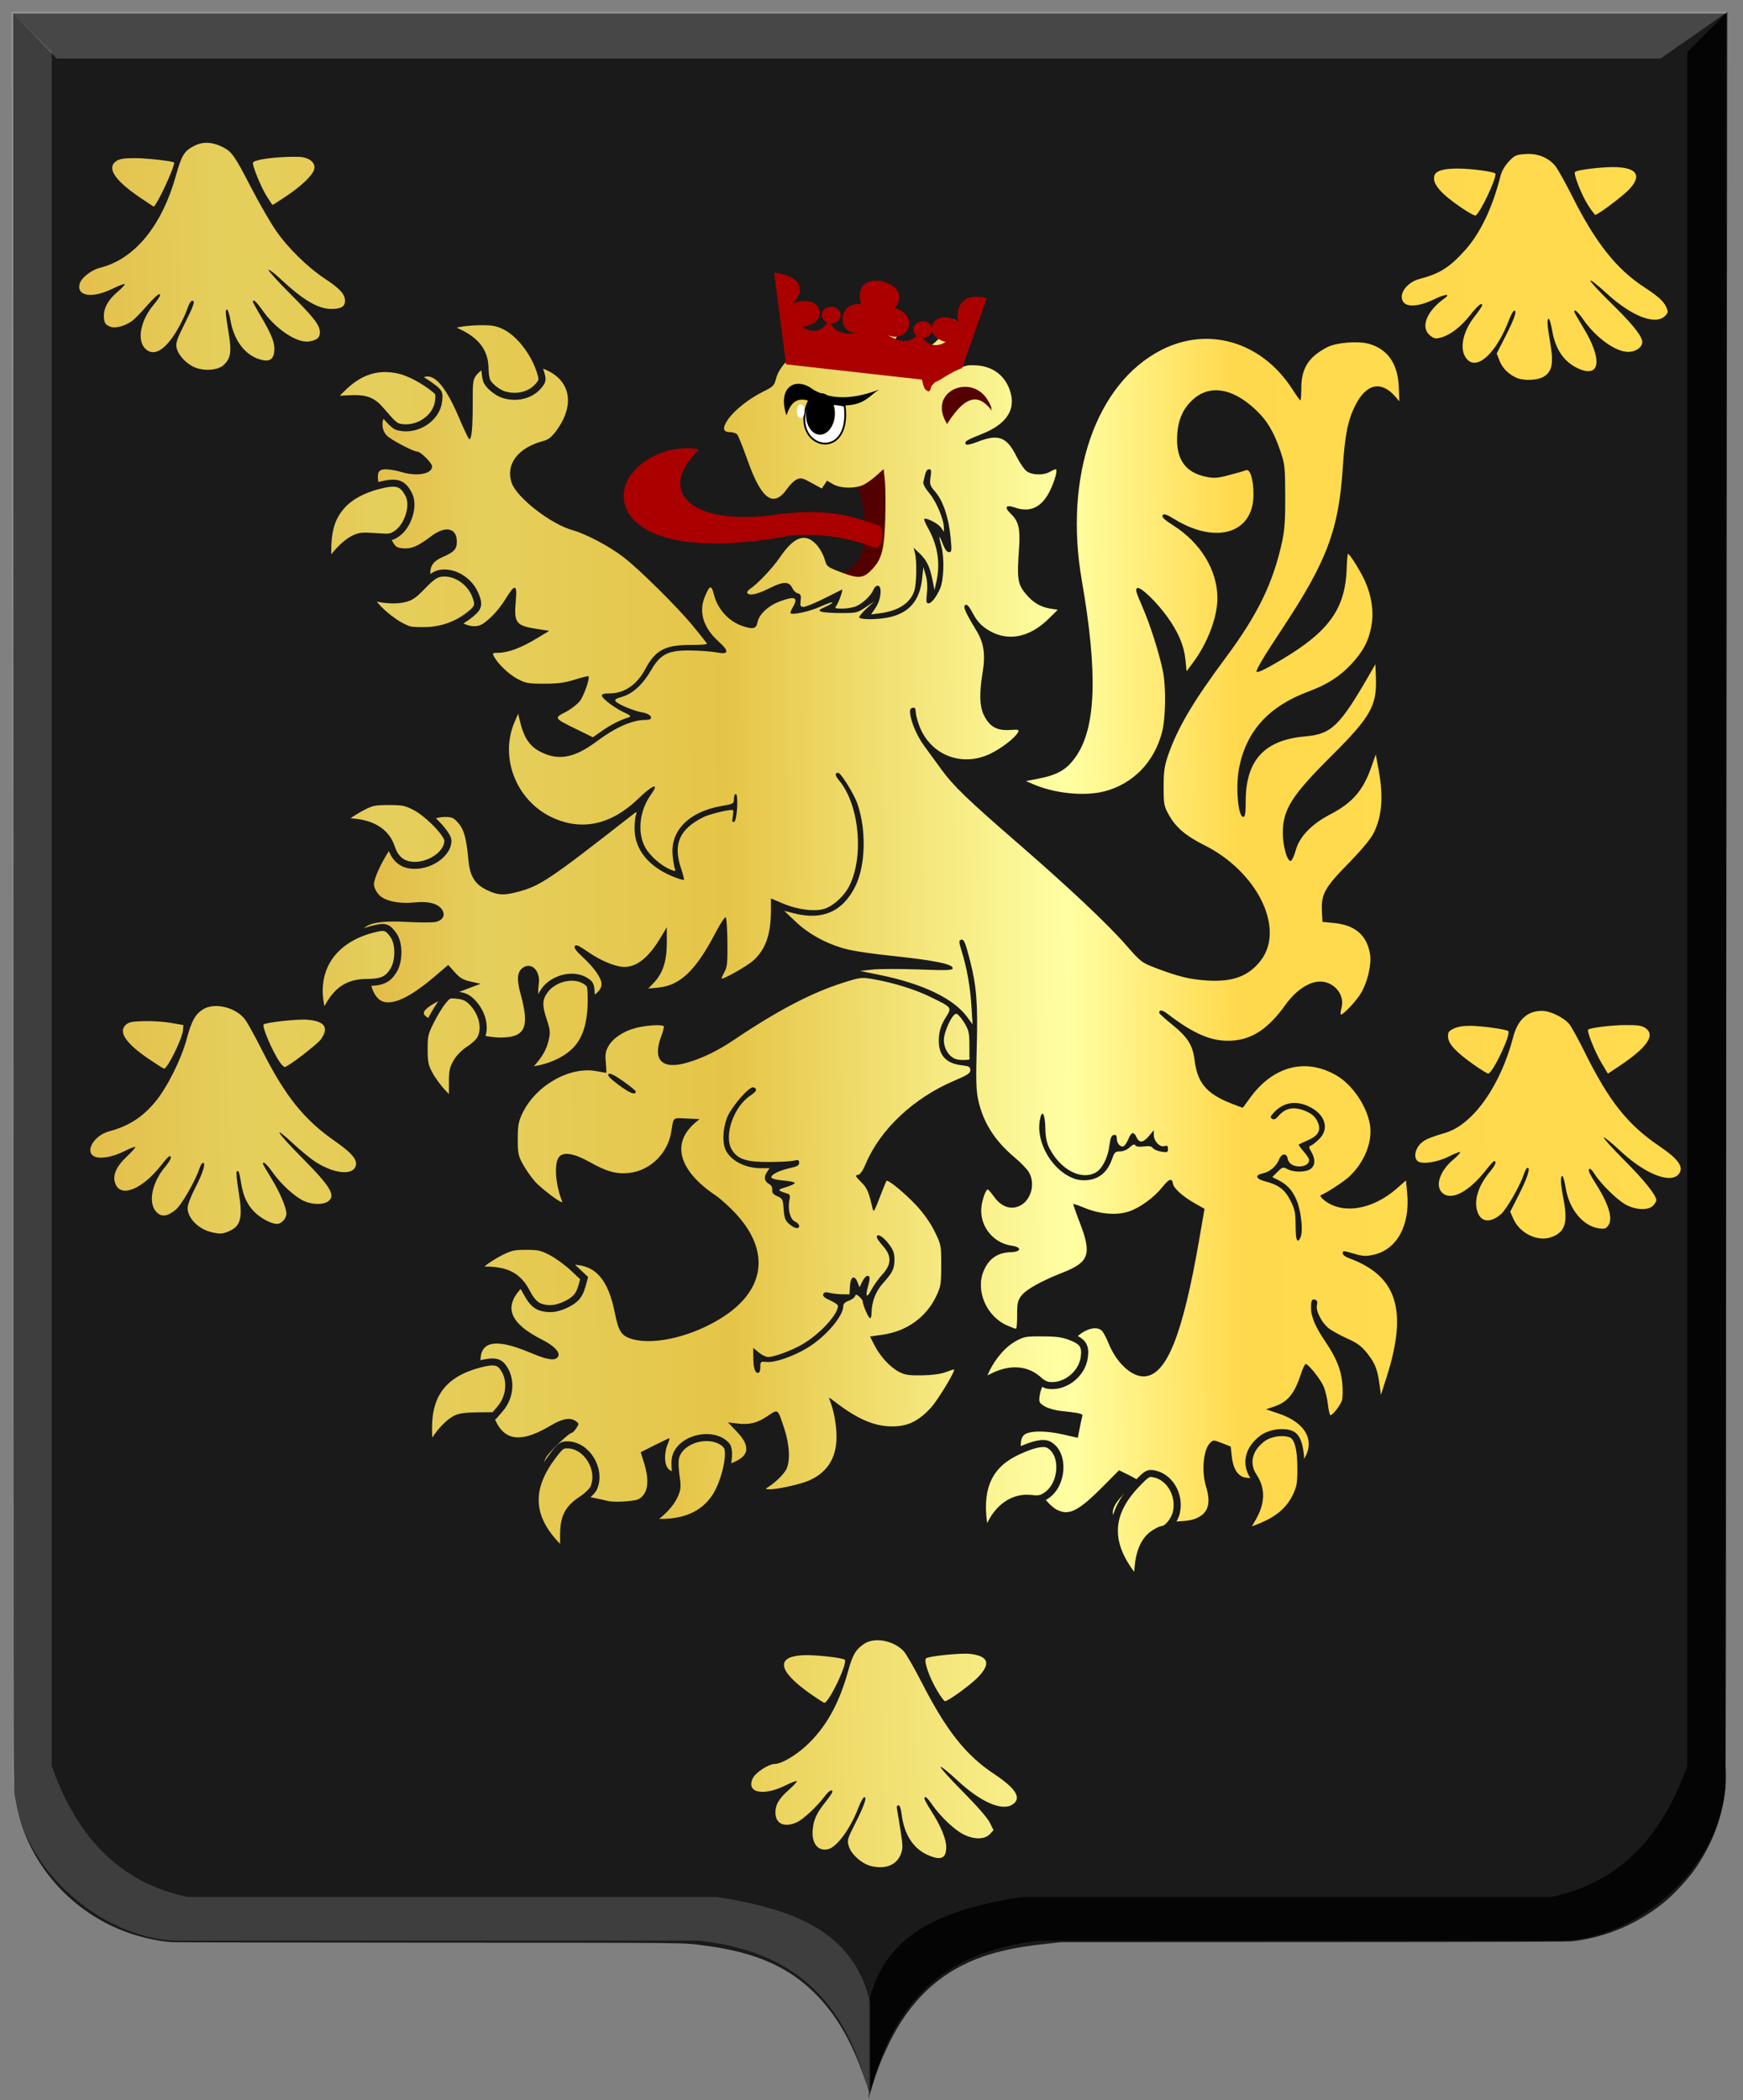 <?xml version="1.0" encoding="UTF-8" standalone="no"?>
<!-- Created with Inkscape (http://www.inkscape.org/) -->

<svg
   xmlns:dc="http://purl.org/dc/elements/1.1/"
   xmlns:cc="http://creativecommons.org/ns#"
   xmlns:rdf="http://www.w3.org/1999/02/22-rdf-syntax-ns#"
   xmlns:svg="http://www.w3.org/2000/svg"
   xmlns="http://www.w3.org/2000/svg"
   xmlns:xlink="http://www.w3.org/1999/xlink"
   xmlns:sodipodi="http://sodipodi.sourceforge.net/DTD/sodipodi-0.dtd"
   xmlns:inkscape="http://www.inkscape.org/namespaces/inkscape"
   width="543.875"
   height="655.281"
   id="svg11752"
   version="1.1"
   inkscape:version="0.48.4 r9939"
   sodipodi:docname="Grâce-Hollogne wapen.svg">
  <rect width="100%" height="100%" fill="#808080" stroke="none"/>
  <defs
     id="defs11754">
    <linearGradient
       gradientTransform="translate(53.538,-39.878)"
       gradientUnits="userSpaceOnUse"
       y2="-32.554"
       x2="88.641"
       y1="-32.554"
       x1="73.236"
       id="linearGradient6983"
       xlink:href="#linearGradient21651"
       inkscape:collect="always" />
    <linearGradient
       gradientTransform="translate(53.538,-39.878)"
       gradientUnits="userSpaceOnUse"
       y2="-32.302"
       x2="70.206"
       y1="-32.302"
       x1="53.538"
       id="linearGradient6973"
       xlink:href="#linearGradient3984"
       inkscape:collect="always" />
    <linearGradient
       id="linearGradient3984">
      <stop
         id="stop3986"
         offset="0"
         style="stop-color:#a3a3a3;stop-opacity:1;" />
      <stop
         id="stop3988"
         offset="0.143"
         style="stop-color:#b0b0b0;stop-opacity:1;" />
      <stop
         style="stop-color:#d1d1d1;stop-opacity:1;"
         offset="0.321"
         id="stop3990" />
      <stop
         id="stop3992"
         offset="0.5"
         style="stop-color:#bdbdbd;stop-opacity:1;" />
      <stop
         style="stop-color:#e5e5e5;stop-opacity:1;"
         offset="0.75"
         id="stop3994" />
      <stop
         id="stop3996"
         offset="0.875"
         style="stop-color:#cccccc;stop-opacity:1;" />
      <stop
         style="stop-color:#cccccc;stop-opacity:1;"
         offset="1"
         id="stop3998" />
    </linearGradient>
    <linearGradient
       gradientUnits="userSpaceOnUse"
       y2="447.256"
       x2="438.368"
       y1="449.399"
       x1="249.661"
       id="linearGradient5869"
       xlink:href="#linearGradient4070-8-2-8-8-7-0-6-5"
       inkscape:collect="always"
       gradientTransform="translate(40,54.281)" />
    <linearGradient
       id="linearGradient21651">
      <stop
         style="stop-color:#cc992d;stop-opacity:1;"
         offset="0"
         id="stop21653" />
      <stop
         style="stop-color:#e1a832;stop-opacity:1;"
         offset="0.143"
         id="stop21655" />
      <stop
         id="stop21657"
         offset="0.321"
         style="stop-color:#e5cf5c;stop-opacity:1;" />
      <stop
         style="stop-color:#e5c547;stop-opacity:1;"
         offset="0.5"
         id="stop21659" />
      <stop
         id="stop21661"
         offset="0.75"
         style="stop-color:#ffffa3;stop-opacity:1;" />
      <stop
         style="stop-color:#ffd94d;stop-opacity:1;"
         offset="0.875"
         id="stop21663" />
      <stop
         id="stop21665"
         offset="1"
         style="stop-color:#ffdb4e;stop-opacity:1;" />
    </linearGradient>
    <linearGradient
       gradientUnits="userSpaceOnUse"
       y2="365.43"
       x2="440.023"
       y1="370.43"
       x1="178.618"
       id="linearGradient3953"
       xlink:href="#linearGradient21651"
       inkscape:collect="always"
       gradientTransform="translate(40,54.281)" />
    <linearGradient
       id="linearGradient4070-8-2-8-8-7-0-6-5">
      <stop
         id="stop4072-1-2-6-4-1-4-7-9"
         offset="0"
         style="stop-color:#a3a3a3;stop-opacity:1;" />
      <stop
         id="stop4074-8-0-7-0-4-8-7-1"
         offset="0.143"
         style="stop-color:#b0b0b0;stop-opacity:1;" />
      <stop
         style="stop-color:#d1d1d1;stop-opacity:1;"
         offset="0.321"
         id="stop4076-6-1-0-3-7-5-9-8" />
      <stop
         id="stop4078-0-2-8-7-6-7-6-1"
         offset="0.5"
         style="stop-color:#bdbdbd;stop-opacity:1;" />
      <stop
         style="stop-color:#e5e5e5;stop-opacity:1;"
         offset="0.75"
         id="stop4080-2-7-1-8-8-3-4-7" />
      <stop
         id="stop4082-4-7-8-3-2-3-1-8"
         offset="0.875"
         style="stop-color:#cccccc;stop-opacity:1;" />
      <stop
         style="stop-color:#cccccc;stop-opacity:1;"
         offset="1"
         id="stop4084-9-0-3-1-3-0-9-6" />
    </linearGradient>
    <linearGradient
       gradientUnits="userSpaceOnUse"
       y2="365.301"
       x2="308.787"
       y1="363.158"
       x1="127.12"
       id="linearGradient5861"
       xlink:href="#linearGradient4070-8-2-8-8-7-0-6-5"
       inkscape:collect="always"
       gradientTransform="translate(40,54.281)" />
    <linearGradient
       inkscape:collect="always"
       xlink:href="#linearGradient21651"
       id="linearGradient12393"
       x1="530.583"
       y1="665.071"
       x2="676.826"
       y2="662.242"
       gradientUnits="userSpaceOnUse"
       gradientTransform="translate(2.9839303e-6,2.7852434e-6)" />
    <linearGradient
       inkscape:collect="always"
       xlink:href="#linearGradient21651"
       id="linearGradient12524"
       x1="546.104"
       y1="655.146"
       x2="673.519"
       y2="654.276"
       gradientUnits="userSpaceOnUse" />
    <linearGradient
       inkscape:collect="always"
       xlink:href="#linearGradient21651"
       id="linearGradient12532"
       x1="-70.867"
       y1="492.344"
       x2="590.284"
       y2="476.63"
       gradientUnits="userSpaceOnUse" />
  </defs>
  <sodipodi:namedview
     id="base"
     pagecolor="#ffffff"
     bordercolor="#666666"
     borderopacity="1.0"
     inkscape:pageopacity="0.0"
     inkscape:pageshadow="2"
     inkscape:zoom="0.35"
     inkscape:cx="497.49966"
     inkscape:cy="173.33107"
     inkscape:document-units="px"
     inkscape:current-layer="layer1-5-6"
     showgrid="false"
     fit-margin-top="0"
     fit-margin-left="0"
     fit-margin-right="0"
     fit-margin-bottom="0"
     inkscape:window-width="1600"
     inkscape:window-height="837"
     inkscape:window-x="-8"
     inkscape:window-y="-8"
     inkscape:window-maximized="1" />
  <g
     inkscape:label="Laag 1"
     inkscape:groupmode="layer"
     id="layer1"
     transform="translate(-65.844,-163.031)">
    <path
       style="fill:#1a1a1a;fill-opacity:1"
       d="m 336.787,815.234 c -0.162,-0.625 -0.726,-2.377 -1.252,-3.891 -3.746,-10.797 -8.265,-18.786 -14.194,-25.094 -8.618,-9.169 -19.253,-14.014 -35.34,-16.103 -7.595,-0.986 -0.986,-0.913 -86.016,-0.949 -43.064,-0.018 -79.185,-0.084 -80.27,-0.145 -5.147,-0.293 -11.62,-1.879 -16.966,-4.159 -14.624,-6.234 -25.772,-18.448 -30.433,-33.341 -0.794,-2.538 -1.422,-5.304 -1.945,-8.567 -0.295,-1.843 -0.31,-13.406 -0.353,-278.833 l -0.045,-276.91 267.224,0 267.224,0 0,275.72 c 0,239.297 -0.034,276.046 -0.25,278.192 -0.942,9.381 -4.293,18.007 -10.101,26.001 -1.75,2.409 -5.804,6.769 -8.171,8.788 -8.257,7.043 -18.684,11.597 -29.36,12.823 -1.347,0.155 -22.698,0.22 -80.699,0.245 l -78.867,0.035 -3.688,0.394 c -6.628,0.709 -10.669,1.365 -15.123,2.457 -16.579,4.063 -27.884,13.631 -35.566,30.101 -1.924,4.125 -3.169,7.346 -4.405,11.392 -0.498,1.633 -0.952,2.972 -1.007,2.976 -0.056,0.01 -0.234,-0.505 -0.397,-1.131 z"
       id="path11451"
       inkscape:connector-curvature="0" />
    <path
       sodipodi:nodetypes="ccccccccccc"
       id="path4051-6-0-1-1"
       d="m 604.807,166.771 -12.497,12.49 0,534.798 c -7.511,21.23 -20.404,36.274 -42.382,40.876 l -165.181,0 c -22.448,3.607 -42.536,9.887 -47.816,32.928 l 0,30.089 c 8.38,-36.044 29.047,-46.413 53.249,-49.392 l 161.378,0 c 24.849,0.66 54.946,-24.552 52.706,-54.502 l 0.543,-547.288 z"
       style="fill:#000000;fill-opacity:0.835;stroke:#000000;stroke-width:3.084px;stroke-linecap:butt;stroke-linejoin:miter;stroke-opacity:0"
       inkscape:connector-curvature="0" />
    <path
       sodipodi:nodetypes="ccccccccccc"
       id="path4051-4-4-3"
       d="m 69.478,166.771 12.497,12.49 0,534.798 c 7.511,21.23 20.404,36.274 42.382,40.876 l 165.181,0 c 22.448,3.607 42.536,9.886 47.816,32.928 l 0,30.089 c -8.38,-36.044 -29.046,-46.413 -53.249,-49.392 l -161.378,0 c -24.849,0.66 -54.946,-24.552 -52.706,-54.502 l -0.543,-547.288 z"
       style="fill:#ffffff;fill-opacity:0.16;stroke:#000000;stroke-width:3.084px;stroke-linecap:butt;stroke-linejoin:miter;stroke-opacity:0"
       inkscape:connector-curvature="0" />
    <path
       sodipodi:nodetypes="ccccc"
       id="path25964-8-3-2"
       d="m 69.478,166.771 14.04,14.521 500.468,0 20.821,-14.521 -535.329,0 z"
       style="fill:#ffffff;fill-opacity:0.198;stroke:#000000;stroke-width:3.084px;stroke-linecap:butt;stroke-linejoin:miter;stroke-opacity:0"
       inkscape:connector-curvature="0" />
    <g
       transform="matrix(3.327,0,0,3.282,-1735.769,-1697.049)"
       id="layer1-5-6"
       inkscape:label="Laag 1"
       style="fill:#1a1a1a;fill-opacity:1">
      <path
         style="fill:#550000;stroke:none"
         d="m 621.787,612.407 c 1.838,5.376 0.608,9.066 -2.09,8.814 2.388,2.973 6.939,-0.02 5.433,-10.721 z"
         id="path8730"
         inkscape:connector-curvature="0"
         sodipodi:nodetypes="cccc" />
      <path
         style="fill:url(#linearGradient12524);fill-opacity:1;stroke:none"
         d="m 646.625,711.336 c -1.207,-0.317 -0.923,-1.497 0.702,-2.92 0.502,-0.44 0.913,-0.844 0.913,-0.9 0,-0.056 -0.399,-0.299 -0.886,-0.541 l -0.886,-0.441 -1.472,1.505 c -2.328,2.379 -3.226,2.842 -4.358,2.248 -1.344,-0.705 -3.38,-4.247 -3.395,-5.907 -0.006,-0.618 0.077,-0.968 0.277,-1.17 0.433,-0.44 1.95,-0.479 3.638,-0.093 l 1.44,0.329 0.183,-0.945 c 0.101,-0.52 0.211,-1.033 0.246,-1.142 0.064,-0.199 -0.285,-0.278 -2.079,-0.474 -0.507,-0.056 -1.167,-0.253 -1.469,-0.438 -0.507,-0.313 -0.541,-0.388 -0.458,-1.014 0.197,-1.491 2.445,-4.893 3.916,-5.927 0.75,-0.527 1.539,-0.621 1.925,-0.23 0.136,0.138 0.423,0.689 0.638,1.225 0.717,1.789 2.097,3.108 3.253,3.11 2.139,0 3.671,-3.828 5.254,-13.136 l 0.476,-2.798 -0.876,-0.501 c -1.165,-0.667 -2.025,-1.45 -2.088,-1.904 -0.078,-0.553 -0.374,-0.45 -0.993,0.344 -0.759,0.973 -2.107,1.969 -3.133,2.314 -1.137,0.383 -2.707,0.26 -4.104,-0.32 -0.584,-0.243 -1.085,-0.419 -1.112,-0.391 -0.027,0.028 0.246,0.823 0.607,1.767 1.138,2.975 0.884,3.759 -1.532,4.724 -2.09,0.835 -3.51,1.637 -3.95,2.232 -0.343,0.464 -0.397,0.719 -0.391,1.839 0.004,0.715 -0.045,1.3 -0.11,1.3 -0.065,0 -0.441,-0.143 -0.835,-0.317 -1.936,-0.857 -2.974,-3.299 -2.2,-5.177 0.485,-1.176 1.308,-1.752 2.552,-1.786 0.994,-0.027 1.06,-0.478 0.09,-0.616 -1.806,-0.257 -3.084,-1.952 -2.839,-3.765 0.1,-0.741 0.421,-1.602 0.59,-1.584 0.054,0.006 0.324,0.327 0.6,0.713 0.651,0.91 1.49,1.229 2.316,0.879 1.107,-0.469 1.581,-2.08 0.947,-3.218 -0.159,-0.286 -0.774,-0.931 -1.365,-1.434 -1.864,-1.585 -2.948,-3.329 -3.406,-5.481 -0.188,-0.883 -0.215,-1.93 -0.131,-4.977 0.113,-4.099 -0.013,-5.777 -0.612,-8.175 -0.453,-1.812 -0.599,-2.154 -0.873,-2.047 -0.196,0.076 -0.186,0.245 0.067,1.067 0.493,1.606 0.808,3.398 0.92,5.238 l 0.106,1.736 -0.518,-0.713 c -1.263,-1.736 -4.132,-3.137 -8.13,-3.969 l -1.903,-0.396 1.154,-0.127 c 0.635,-0.07 2.59,-0.074 4.344,-0.01 2.721,0.1 3.19,0.082 3.19,-0.124 0,-0.398 -1.772,-0.755 -5.958,-1.199 -1.32,-0.14 -2.958,-0.376 -3.641,-0.525 -1.885,-0.41 -3.787,-1.404 -5.096,-2.663 l -1.11,-1.068 0.905,0.237 c 2.663,0.698 4.578,-0.145 5.753,-2.532 0.976,-1.981 1.068,-5.359 0.215,-7.873 -0.311,-0.918 -1.554,-2.95 -1.804,-2.95 -0.335,0 -0.308,0.256 0.075,0.718 1.89,2.278 2.366,7.203 0.969,10.031 -0.466,0.943 -1.477,1.893 -2.312,2.172 -0.903,0.302 -2.512,0.103 -3.885,-0.482 l -1.158,-0.493 0,1.15 c 0,2.244 -0.503,3.699 -1.639,4.739 -0.619,0.567 -2.995,1.921 -2.995,1.706 0,-0.052 0.13,-0.336 0.29,-0.631 0.239,-0.443 0.285,-0.925 0.264,-2.751 -0.014,-1.217 -0.079,-2.301 -0.145,-2.409 -0.07,-0.115 -0.477,0.499 -0.995,1.501 -1.835,3.553 -3.3,4.97 -5.349,5.171 l -0.933,0.091 0.543,-0.581 c 0.826,-0.883 1.195,-2.052 1.194,-3.785 l 0,-1.466 -0.593,1.007 c -1.092,1.854 -2.208,2.769 -3.376,2.769 -0.823,0 -2.243,-0.592 -3.419,-1.426 -0.846,-0.6 -1.133,-0.728 -1.244,-0.558 -0.102,0.156 0.121,0.469 0.754,1.06 1.078,1.007 1.757,1.995 1.757,2.557 0,0.697 -0.865,1.329 -2.581,1.886 -1.735,0.564 -2.566,0.634 -2.945,0.25 -0.334,-0.339 -0.497,-1.275 -0.367,-2.103 0.196,-1.24 -0.634,-2.155 -1.457,-1.608 -0.56,0.372 -0.631,1.088 -0.248,2.492 0.879,3.221 0.449,4.161 -1.902,4.161 -1.984,0 -6.681,-1.441 -7.137,-2.189 -0.282,-0.463 1.062,-1.293 3.808,-2.35 l 1.486,-0.572 -0.907,-0.202 c -0.727,-0.162 -1.028,-0.339 -1.519,-0.896 l -0.612,-0.694 -1.288,1.115 c -2.592,2.242 -4.371,2.95 -5.268,2.095 -0.466,-0.444 -0.733,-1.178 -0.909,-2.497 -0.069,-0.517 -0.288,-1.388 -0.488,-1.937 -0.869,-2.385 0.118,-3.079 4.075,-2.864 1.198,0.065 2.409,0.067 2.691,0.005 0.688,-0.153 0.947,-0.652 0.609,-1.174 -0.364,-0.564 -1.264,-0.814 -2.473,-0.689 -1.578,0.163 -2.91,-0.121 -3.461,-0.739 -0.264,-0.297 -0.454,-0.703 -0.453,-0.969 0.002,-0.556 0.631,-1.967 1.45,-3.253 0.969,-1.521 3.657,-3.158 5.192,-3.161 0.67,-0.002 0.833,0.073 1.269,0.576 0.534,0.617 0.763,1.468 0.95,3.534 0.14,1.545 0.619,2.315 1.781,2.864 1,0.472 1.514,0.501 2.812,0.158 2.116,-0.559 2.982,-1.146 10.603,-7.189 0.63,-0.5 0.639,-0.502 0.507,-0.1 -0.074,0.225 -0.128,0.83 -0.12,1.346 0.031,1.946 1.372,3.59 3.682,4.513 0.482,0.193 0.908,0.319 0.946,0.28 0.038,-0.039 -0.083,-0.53 -0.27,-1.092 -0.765,-2.301 -0.159,-3.724 2.066,-4.856 0.552,-0.281 2.215,-0.706 2.763,-0.706 0.078,0 0.092,0.274 0.03,0.609 -0.088,0.478 -0.064,0.592 0.117,0.532 0.282,-0.095 0.43,-2.651 0.153,-2.651 -0.095,0 -0.172,0.211 -0.172,0.469 0,0.448 -0.05,0.478 -1.122,0.664 -3.075,0.535 -4.847,2.335 -4.626,4.698 0.05,0.53 0.143,1.097 0.207,1.26 0.104,0.264 0.066,0.277 -0.344,0.119 -0.886,-0.342 -1.996,-1.318 -2.442,-2.15 -0.754,-1.405 -0.529,-3.482 0.541,-4.993 0.839,-1.184 0.215,-0.986 -1.173,0.372 -2.591,2.535 -5.399,3.125 -8.216,1.727 -3.291,-1.634 -4.817,-5.719 -3.38,-9.047 l 0.326,-0.755 0.113,0.503 c 0.412,1.827 0.961,2.648 2.146,3.207 1.612,0.761 3.057,0.462 5.061,-1.047 1.858,-1.399 3.372,-2.069 4.687,-2.075 0.768,-0.004 0.509,-0.554 -0.329,-0.699 -0.808,-0.14 -2.288,-0.759 -2.535,-1.061 -0.132,-0.161 0.004,-0.261 0.567,-0.421 1.011,-0.287 1.952,-1.152 2.738,-2.517 0.914,-1.586 1.614,-1.935 3.808,-1.897 0.865,0.015 1.932,0.099 2.371,0.186 1.143,0.228 1.189,-0.111 0.142,-1.065 -1.403,-1.279 -1.858,-2.794 -1.268,-4.225 0.47,-1.141 0.612,-1.174 0.859,-0.197 0.349,1.381 1.391,2.539 2.679,2.977 0.99,0.336 1.291,0.258 1.407,-0.365 0.136,-0.735 0.996,-1.557 2.059,-1.966 1.432,-0.552 1.786,-0.41 1.268,0.509 -0.13,0.231 -0.239,0.483 -0.242,0.561 -0.011,0.273 1.743,-0.09 2.791,-0.577 0.583,-0.271 1.096,-0.455 1.142,-0.409 0.045,0.046 -0.243,0.232 -0.642,0.413 -0.63,0.286 -0.682,0.347 -0.397,0.464 0.18,0.074 1.01,0.135 1.844,0.135 1.441,0 1.556,-0.027 2.317,-0.551 l 0.8,-0.551 -0.703,0.657 c -0.387,0.362 -0.703,0.742 -0.703,0.844 0,0.241 1.694,0.247 2.789,0.008 1.899,-0.413 2.894,-1.591 3.116,-3.69 l 0.114,-1.081 0.22,0.755 c 0.141,0.485 0.182,1.101 0.113,1.72 -0.089,0.809 -0.065,0.965 0.152,0.965 0.276,0 0.741,-0.606 1.092,-1.426 0.341,-0.795 0.406,-2.884 0.124,-3.943 -0.305,-1.145 -0.247,-1.258 0.13,-0.256 0.186,0.493 0.385,0.759 0.57,0.759 0.256,0 0.271,-0.137 0.156,-1.384 -0.173,-1.864 -0.7,-3.472 -1.413,-4.318 -0.533,-0.631 -0.57,-0.746 -0.468,-1.435 0.09,-0.612 0.064,-0.749 -0.144,-0.749 -0.144,0 -0.3,0.202 -0.357,0.461 -0.056,0.254 -0.136,0.593 -0.179,0.754 -0.048,0.178 0.181,0.606 0.582,1.091 0.644,0.779 1.348,2.484 1.348,3.263 l 0,0.378 -0.27,-0.391 c -0.25,-0.361 -1.145,-0.859 -1.547,-0.859 -0.095,0 0.048,0.396 0.318,0.881 0.906,1.629 1.178,3.315 0.812,5.026 l -0.19,0.889 -0.209,-1.029 c -0.254,-1.251 -0.542,-1.835 -1.229,-2.495 l -0.524,-0.503 0.124,0.503 c 0.196,0.792 0.154,2.959 -0.069,3.622 -0.385,1.142 -1.487,1.872 -3.169,2.098 l -0.878,0.118 0.436,-0.651 c 0.508,-0.759 0.625,-2.083 0.184,-2.083 -0.139,0 -0.316,0.17 -0.394,0.378 -0.201,0.534 -0.997,1.307 -1.624,1.576 -0.293,0.126 -0.879,0.228 -1.303,0.228 -0.624,0 -0.735,-0.043 -0.587,-0.224 0.234,-0.286 0.719,-1.668 0.558,-1.587 -0.067,0.033 -0.823,0.417 -1.681,0.852 -0.858,0.435 -1.718,0.792 -1.911,0.792 -0.305,0 -0.342,-0.078 -0.282,-0.598 0.056,-0.489 0.009,-0.614 -0.261,-0.685 -0.182,-0.048 -0.411,-0.268 -0.51,-0.488 -0.3,-0.669 -0.847,-0.67 -2.152,-0.004 -1.15,0.587 -1.9,0.75 -2.083,0.451 -0.05,-0.082 0.076,-0.261 0.28,-0.398 0.686,-0.459 2.104,-1.98 2.762,-2.963 1.337,-1.996 2.38,-2.381 3.421,-1.262 0.305,0.328 0.655,0.945 0.778,1.37 0.221,0.769 0.231,0.777 1.615,1.31 1.627,0.626 2.068,0.57 2.915,-0.372 0.856,-0.953 1.075,-1.835 1.168,-4.702 0.045,-1.404 0.03,-3.049 -0.034,-3.656 l -0.117,-1.104 -0.638,0.585 c -0.351,0.322 -0.885,0.717 -1.186,0.879 -0.762,0.41 -2.211,0.396 -2.924,-0.029 l -0.556,-0.331 -0.248,0.374 -0.248,0.374 -0.955,-0.536 c -0.839,-0.471 -1.007,-0.512 -1.387,-0.336 -0.238,0.11 -0.638,0.5 -0.889,0.866 -1.282,1.871 -2.406,1.083 -3.698,-2.594 -0.445,-1.267 -0.894,-2.407 -0.997,-2.533 -0.103,-0.126 -0.404,-0.229 -0.669,-0.229 -0.687,0 -0.753,-0.398 -0.201,-1.209 0.599,-0.879 1.981,-1.986 3.303,-2.646 0.931,-0.465 1.038,-0.574 1.201,-1.222 0.221,-0.88 0.986,-1.839 1.9,-2.382 1.028,-0.61 2.418,-0.92 4.911,-1.093 2.333,-0.162 3.304,-0.409 4.344,-1.105 0.341,-0.228 0.621,-0.362 0.621,-0.297 0,0.065 -0.298,0.627 -0.662,1.248 -0.364,0.621 -0.662,1.156 -0.662,1.187 0,0.133 2.938,-0.179 3.392,-0.361 0.837,-0.334 1.532,-0.977 2.1,-1.939 0.299,-0.506 0.607,-0.92 0.686,-0.92 0.079,0 0.391,0.251 0.693,0.557 0.686,0.695 0.883,1.59 0.559,2.539 -0.213,0.624 -0.364,0.749 -1.878,1.541 -1.329,0.696 -1.702,0.826 -1.937,0.678 -0.444,-0.281 -0.496,-0.079 -0.205,0.789 0.264,0.784 0.68,0.989 0.604,0.296 -0.033,-0.299 0.24,-0.5 1.645,-1.216 1.589,-0.808 1.743,-0.853 2.725,-0.79 1.649,0.106 2.845,1.144 3.21,2.785 0.355,1.594 -0.581,2.869 -2.741,3.735 -1.448,0.58 -1.661,0.718 -1.506,0.972 0.065,0.106 0.486,0.017 1.126,-0.237 1.919,-0.762 2.716,-0.463 3.608,1.357 0.297,0.605 0.726,1.248 0.954,1.43 0.493,0.393 1.58,0.432 2.19,0.079 0.228,-0.132 0.476,-0.242 0.551,-0.246 0.205,-0.008 -0.04,0.972 -0.482,1.93 -0.767,1.66 -1.865,2.224 -3.328,1.71 -0.881,-0.31 -1.051,-0.035 -0.378,0.609 0.714,0.684 0.884,1.423 0.753,3.28 -0.211,2.989 -0.137,3.432 0.747,4.453 0.635,0.734 1.323,1.127 2.221,1.269 l 0.662,0.105 -0.837,0.839 c -1.858,1.864 -3.959,2.233 -5.793,1.02 -0.589,-0.39 -0.957,-0.807 -1.318,-1.496 -0.358,-0.683 -0.563,-0.916 -0.718,-0.819 -0.242,0.152 -0.038,0.633 1.028,2.42 0.724,1.213 0.873,2.253 0.583,4.056 -0.322,1.998 -0.273,3.219 0.164,4.073 0.528,1.033 1.2,1.411 2.371,1.335 0.848,-0.055 0.925,-0.033 0.788,0.228 -0.284,0.538 -1.558,1.532 -2.616,2.042 -2.679,1.29 -5.613,0.106 -6.641,-2.681 -0.183,-0.495 -0.332,-1.092 -0.332,-1.326 0,-0.315 -0.075,-0.411 -0.29,-0.368 -0.215,0.043 -0.275,0.185 -0.231,0.555 0.1,0.853 0.653,2.144 1.303,3.044 0.343,0.475 1.056,1.466 1.585,2.203 1.17,1.632 2.417,2.854 7.225,7.082 4.79,4.212 8.402,7.661 10.162,9.704 1.354,1.571 1.447,1.643 2.78,2.157 2.114,0.815 3.221,1.085 4.856,1.184 2.372,0.143 3.862,-0.432 4.985,-1.924 2.289,-3.043 -0.357,-8.465 -5.359,-10.977 -1.677,-0.842 -2.631,-1.673 -3.274,-2.85 -0.457,-0.836 -0.491,-1.021 -0.491,-2.66 0,-1.418 0.077,-1.991 0.396,-2.936 0.885,-2.628 2.35,-5.152 5.427,-9.349 3.023,-4.123 4.46,-7.129 5.304,-11.09 0.221,-1.038 0.29,-2.094 0.28,-4.311 -0.012,-2.747 -0.042,-3.023 -0.467,-4.279 -0.629,-1.859 -1.27,-2.924 -2.389,-3.971 -2.137,-1.999 -4.237,-2.325 -5.794,-0.899 -0.948,0.869 -1.415,1.955 -1.488,3.466 -0.106,2.207 0.762,3.469 2.666,3.873 0.792,0.169 1.086,0.149 2.213,-0.15 0.714,-0.189 1.422,-0.397 1.572,-0.462 0.394,-0.171 0.713,0.88 0.709,2.338 -0.01,3.641 -3.472,4.74 -7.369,2.34 -0.805,-0.496 -1.041,-0.577 -1.153,-0.394 -0.103,0.169 0.175,0.433 1.053,1.001 2.531,1.637 4.087,4.256 4.087,6.877 0,1.798 -0.911,4.245 -2.278,6.116 l -0.613,0.839 -0.113,-1.128 c -0.131,-1.318 -0.671,-2.606 -1.699,-4.053 -1.008,-1.419 -2.487,-2.861 -2.807,-2.736 -0.212,0.083 -0.137,0.371 0.457,1.749 0.734,1.7 1.584,4.402 1.943,6.169 0.296,1.456 0.254,4.476 -0.08,5.77 -0.74,2.87 -2.72,4.935 -5.408,5.642 -1.875,0.493 -4.67,0.206 -6.696,-0.686 l -0.662,-0.292 1.076,-0.21 c 1.92,-0.375 2.762,-0.875 3.631,-2.156 1.871,-2.758 2.035,-7.932 0.529,-16.71 -1.697,-9.891 1.312,-18.721 7.466,-21.91 4.423,-2.292 9.439,-0.763 12.289,3.744 0.364,0.576 0.699,1.048 0.745,1.049 0.045,6.3e-4 0.085,-0.546 0.088,-1.215 0.008,-1.851 0.699,-2.936 2.458,-3.853 0.818,-0.426 2.837,-0.594 3.842,-0.319 1.79,0.491 2.759,1.898 2.843,4.13 l 0.051,1.342 -0.356,-0.419 c -1.338,-1.577 -2.748,-1.271 -3.782,0.819 -0.689,1.392 -0.968,2.804 -1.166,5.892 -0.382,5.954 -1.487,8.92 -5.764,15.461 -1.656,2.533 -2.429,3.856 -2.319,3.967 0.11,0.112 0.917,-0.288 2.419,-1.199 4.423,-2.683 5.916,-4.837 6.034,-8.706 0.022,-0.714 0.077,-1.299 0.122,-1.3 0.161,-0.003 1.151,1.604 1.582,2.567 0.627,1.4 0.845,2.882 0.619,4.217 -0.245,1.447 -0.772,2.475 -1.895,3.694 -1.09,1.182 -2.257,1.938 -4.03,2.608 -3.681,1.392 -5.77,3.701 -6.475,7.155 -0.366,1.792 -0.133,4.758 0.372,4.758 0.176,0 0.228,-0.336 0.228,-1.48 0,-3.889 1.751,-5.83 5.564,-6.169 2.496,-0.222 3.247,-0.961 6.124,-6.027 l 0.476,-0.839 0.049,1.319 c 0.097,2.617 -0.519,3.718 -4.099,7.327 -3.797,3.828 -4.626,5.15 -4.634,7.391 -0.004,1.195 0.399,2.673 0.729,2.673 0.113,0 0.332,-0.46 0.486,-1.023 0.355,-1.296 1.473,-2.477 3.219,-3.401 2.09,-1.105 3.081,-2.254 3.851,-4.46 l 0.436,-1.249 0.272,1.5 c 0.461,2.546 0.312,4.392 -0.486,6.003 -0.267,0.54 -1.161,1.625 -2.373,2.88 -2.213,2.292 -2.548,2.908 -2.465,4.537 l 0.051,1 1.121,0.112 c 1.968,0.197 3.084,1.2 3.348,3.011 0.138,0.949 -0.246,2.597 -0.851,3.643 -0.414,0.716 -1.633,2.043 -1.878,2.043 -0.067,0 -0.046,-0.289 0.047,-0.643 0.362,-1.376 -0.916,-2.71 -2.36,-2.462 -0.962,0.165 -2.05,0.979 -2.876,2.152 -1.601,2.274 -3.111,3.308 -5.013,3.434 -1.852,0.123 -3.534,-0.58 -6.035,-2.521 -0.535,-0.415 -0.813,-0.455 -0.813,-0.118 0,0.067 0.503,0.533 1.119,1.037 1.562,1.28 2.019,2.003 2.203,3.49 0.261,2.105 1.092,3.122 3.296,4.031 0.666,0.275 1.221,0.479 1.234,0.454 0.013,-0.025 0.333,-0.471 0.712,-0.992 2.177,-2.993 5.212,-3.762 8.094,-2.05 1.495,0.888 2.881,3.002 3.119,4.756 0.215,1.588 -0.54,3.475 -1.928,4.816 -0.495,0.478 -2.198,1.61 -2.683,1.783 -0.107,0.038 -0.01,0.22 0.226,0.422 1.698,1.457 4.572,1.017 6.895,-1.055 l 0.855,-0.762 0.113,1.219 c 0.282,3.048 -0.953,5.347 -3.139,5.843 -0.715,0.162 -1.016,0.149 -1.783,-0.077 -1.117,-0.329 -1.12,-0.329 -1.12,-0.041 0,0.127 0.242,0.32 0.538,0.429 4.559,1.676 5.587,4.939 3.571,11.337 l -0.529,1.678 -0.134,-0.999 c -0.193,-1.443 -0.413,-2.004 -1.158,-2.96 -0.505,-0.648 -0.925,-0.969 -1.765,-1.349 -0.606,-0.274 -1.379,-0.692 -1.717,-0.928 -0.721,-0.503 -1.368,-1.724 -1.224,-2.308 0.064,-0.259 0.018,-0.429 -0.132,-0.487 -0.341,-0.132 -0.429,0.034 -0.425,0.796 0.004,0.818 0.423,1.805 1.348,3.179 1.009,1.499 1.492,2.714 1.587,3.995 0.046,0.615 0.036,1.308 -0.021,1.539 -0.109,0.441 -0.869,1.453 -1.09,1.453 -0.071,0 -0.182,-0.472 -0.245,-1.049 -0.064,-0.577 -0.25,-1.351 -0.415,-1.72 -0.311,-0.698 -1.42,-2.097 -1.663,-2.097 -0.077,0 -0.267,0.396 -0.424,0.881 -0.628,1.948 -1.247,2.721 -2.525,3.161 l -0.775,0.266 1.125,0.38 c 3.301,1.114 3.831,3.541 1.239,5.674 -0.652,0.537 -0.69,0.545 -2.372,0.545 -0.94,0 -1.896,-0.072 -2.125,-0.16 -0.599,-0.231 -0.96,-0.889 -1.076,-1.963 l -0.102,-0.938 -0.814,-0.324 c -0.8,-0.318 -0.82,-0.318 -1.129,-0.007 -0.623,0.632 -0.807,2.675 -0.372,4.13 0.49,1.639 0.204,2.557 -0.947,3.04 -0.577,0.241 -1.254,0.302 -3.611,0.324 -1.596,0.015 -3.139,-0.036 -3.43,-0.113 z m 16.926,-27.155 c 0.161,-0.744 -0.066,-2.473 -0.44,-3.344 -0.396,-0.923 -0.863,-1.447 -1.661,-1.862 l -0.61,-0.317 0.488,-0.495 c 0.46,-0.466 0.514,-0.481 0.941,-0.255 0.599,0.317 1.695,0.307 2.154,-0.019 0.446,-0.317 0.475,-0.924 0.078,-1.624 -0.252,-0.444 -0.257,-0.523 -0.041,-0.598 0.137,-0.048 0.49,-0.332 0.786,-0.63 0.993,-1.003 0.533,-2.395 -1.027,-3.114 -1.226,-0.565 -2.348,-0.356 -3.23,0.6 -0.343,0.372 -0.37,0.469 -0.166,0.597 0.173,0.108 0.339,0.038 0.575,-0.245 0.695,-0.832 1.531,-0.966 2.689,-0.434 0.482,0.222 0.789,0.509 0.98,0.915 0.388,0.826 0.126,1.354 -0.897,1.807 -0.432,0.191 -0.814,0.373 -0.849,0.404 -0.035,0.031 0.17,0.326 0.455,0.655 0.285,0.329 0.518,0.694 0.518,0.811 0,0.362 -0.375,0.615 -0.912,0.615 -0.604,0 -1.023,-0.286 -1.104,-0.753 -0.091,-0.534 -0.561,-0.499 -0.788,0.058 -0.28,0.686 -0.88,1.216 -1.53,1.351 -0.783,0.162 -0.683,0.532 0.206,0.761 1.254,0.323 1.846,0.777 2.372,1.82 0.416,0.824 0.482,1.145 0.489,2.382 0.007,1.007 0.069,1.43 0.211,1.43 0.111,0 0.252,-0.231 0.313,-0.513 z m -19.128,-5.486 c 0.67,-0.346 1.103,-0.903 1.412,-1.813 0.194,-0.573 0.291,-0.661 0.723,-0.661 0.294,0 0.667,-0.16 0.908,-0.39 0.291,-0.277 0.445,-0.332 0.531,-0.191 0.078,0.128 0.364,0.167 0.794,0.108 0.479,-0.065 0.723,-0.021 0.848,0.152 0.097,0.134 0.455,0.29 0.796,0.346 0.559,0.092 0.62,0.066 0.62,-0.267 0,-0.289 -0.07,-0.346 -0.323,-0.265 -0.433,0.139 -1,-0.451 -1.006,-1.046 l -0.004,-0.461 -0.451,0.547 c -0.539,0.654 -0.91,0.693 -1.165,0.124 -0.256,-0.57 -0.478,-0.527 -0.756,0.147 -0.128,0.312 -0.319,0.62 -0.423,0.686 -0.282,0.177 -0.672,-0.228 -0.672,-0.698 0,-0.301 -0.077,-0.396 -0.289,-0.355 -0.218,0.043 -0.319,0.297 -0.409,1.03 -0.143,1.158 -0.698,2.237 -1.319,2.562 -1.371,0.719 -3.271,-0.309 -4.299,-2.328 -0.265,-0.52 -0.368,-1.04 -0.387,-1.957 -0.028,-1.353 -0.317,-1.788 -0.507,-0.763 -0.408,2.208 1.2,4.941 3.321,5.644 0.622,0.206 1.489,0.143 2.057,-0.151 z m -24.425,-70.189 c 0.515,-0.411 0.788,-1.324 0.73,-2.439 l -0.042,-0.812 0.796,-0.119 c 0.658,-0.099 1.935,-0.802 1.935,-1.066 0,-0.036 -0.339,0.086 -0.754,0.272 -0.522,0.234 -1.133,0.342 -1.984,0.351 -1.129,0.012 -1.347,-0.046 -2.651,-0.704 -1.23,-0.621 -1.476,-0.692 -1.831,-0.528 -0.474,0.219 -0.889,1.108 -0.888,1.903 l 0,0.551 0.289,-0.582 c 0.3,-0.605 0.798,-0.839 1.499,-0.706 0.272,0.052 0.352,0.151 0.278,0.345 -0.396,1.041 -0.456,1.658 -0.231,2.374 0.415,1.321 1.898,1.924 2.854,1.161 z m -1.858,-0.62 c -0.266,-0.254 -0.532,-0.688 -0.592,-0.965 l -0.109,-0.503 0.473,0.568 c 0.373,0.449 0.55,0.543 0.84,0.45 0.512,-0.165 0.916,-1.024 0.805,-1.714 -0.065,-0.408 -0.028,-0.561 0.137,-0.561 0.298,0 0.453,0.53 0.453,1.546 0,1.488 -1.042,2.101 -2.006,1.181 z m -0.184,-1.803 c -0.248,-0.303 -0.103,-0.755 0.243,-0.755 0.158,0 0.253,0.154 0.253,0.41 0,0.511 -0.23,0.671 -0.496,0.346 z m 13.454,-0.71 c 0.954,-1.021 2.007,-1.067 2.743,-0.119 0.444,0.572 0.458,0.335 0.023,-0.389 -0.409,-0.68 -1.25,-1.215 -1.904,-1.211 -0.618,0.005 -1.721,0.506 -2.125,0.967 -0.291,0.332 -0.292,0.39 -0.025,1.322 l 0.279,0.975 0.251,-0.501 c 0.138,-0.276 0.479,-0.745 0.758,-1.044 z M 598.509,709.449 c -0.091,-0.029 -0.799,-0.185 -1.572,-0.349 -1.732,-0.366 -3.62,-1.21 -4.105,-1.835 -0.42,-0.541 -0.465,-1.246 -0.124,-1.914 0.255,-0.5 2.16,-2.368 2.415,-2.368 0.084,0 0.28,-0.198 0.436,-0.44 0.271,-0.419 0.27,-0.451 -0.028,-0.671 -0.529,-0.392 -1.25,-0.264 -2.392,0.423 -3.238,1.95 -4.874,1.37 -5.632,-1.997 -0.114,-0.508 -0.39,-1.565 -0.613,-2.349 -0.999,-3.514 0.356,-4.309 4.396,-2.577 1.608,0.689 2.292,0.786 2.56,0.361 0.241,-0.383 -0.348,-1.026 -1.463,-1.597 -3.203,-1.639 -3.731,-3.241 -1.71,-5.181 1.588,-1.524 2.693,-2.004 4.535,-1.971 2.18,0.04 3.353,1.415 3.984,4.673 0.329,1.696 0.624,2.128 1.652,2.418 2.153,0.606 5.874,-0.349 8.625,-2.215 3.839,-2.603 4.232,-6.237 1.053,-9.719 -0.589,-0.644 -1.443,-1.427 -1.899,-1.738 -3.449,-2.355 -4.175,-4.934 -1.938,-6.884 l 0.427,-0.372 -1.206,-0.057 c -1.337,-0.063 -1.212,-0.174 -1.444,1.277 -0.33,2.063 -1.995,3.696 -3.979,3.904 -1.178,0.123 -2.078,-0.132 -3.67,-1.04 -1.444,-0.823 -2.455,-0.997 -2.867,-0.493 -0.493,0.603 -0.352,2.652 0.292,4.249 0.154,0.382 -1.917,-1.171 -2.58,-1.934 -0.334,-0.385 -0.829,-1.104 -1.099,-1.599 -0.442,-0.809 -0.491,-1.048 -0.491,-2.409 0,-1.277 0.066,-1.653 0.43,-2.433 1.236,-2.654 4.442,-4.506 6.961,-4.022 0.466,0.089 0.872,0.163 0.904,0.163 0.032,0 0.016,-0.434 -0.034,-0.965 -0.072,-0.756 -0.024,-1.088 0.22,-1.535 0.43,-0.787 1.43,-1.469 2.601,-1.774 0.972,-0.253 2.43,-0.345 2.608,-0.165 0.05,0.051 -0.049,0.467 -0.221,0.925 -0.875,2.334 0.066,3.268 2.528,2.51 1.459,-0.449 2.816,-1.13 4.36,-2.185 3.98,-2.722 7.23,-4.445 10.145,-5.377 1.667,-0.533 1.732,-0.541 2.896,-0.332 1.885,0.338 3.894,0.974 5.328,1.689 2.049,1.021 2.012,0.968 1.384,1.993 -0.374,0.61 -0.552,1.134 -0.605,1.781 -0.134,1.641 0.553,2.523 2.111,2.71 0.712,0.086 0.833,0.153 0.833,0.461 0,0.295 -0.27,0.477 -1.479,0.996 -3.829,1.644 -6.973,4.632 -8.339,7.926 -0.275,0.663 -0.516,1.006 -0.73,1.04 -0.277,0.043 -0.236,0.134 0.299,0.677 0.574,0.581 0.692,0.856 1.065,2.461 0.109,0.467 0.158,0.396 0.686,-1 0.313,-0.827 0.599,-1.535 0.637,-1.572 0.144,-0.146 1.775,1.221 2.813,2.358 0.683,0.748 1.32,1.669 1.704,2.466 0.599,1.243 0.613,1.317 0.613,3.202 0,1.742 -0.043,2.023 -0.444,2.889 -0.942,2.038 -2.764,3.379 -5.046,3.712 l -1.187,0.173 0.407,0.813 c 0.531,1.063 1.447,2.078 2.287,2.534 0.56,0.304 0.924,0.362 2.163,0.345 0.923,-0.013 1.765,-0.124 2.214,-0.294 0.398,-0.15 0.756,-0.273 0.794,-0.273 0.236,0 -1.465,2.873 -2.151,3.634 -1.172,1.301 -2.201,1.801 -3.671,1.788 -1.704,-0.016 -3.265,-0.712 -5.452,-2.43 -0.451,-0.354 -0.478,-0.358 -0.361,-0.051 0.383,1.003 0.622,2.324 0.625,3.454 0.006,2.031 -0.87,3.429 -2.627,4.192 -0.799,0.347 -2.95,0.828 -3.639,0.813 -0.425,-0.008 -0.436,-0.026 -0.147,-0.21 0.675,-0.428 1.451,-1.196 1.698,-1.679 0.395,-0.774 0.318,-2.347 -0.191,-3.908 -0.619,-1.899 -0.556,-1.852 -1.554,-1.171 -0.996,0.679 -1.697,0.852 -2.878,0.71 l -0.843,-0.101 0.673,0.709 c 0.782,0.824 1.043,1.285 1.043,1.843 0,1.005 -1.742,1.719 -4.916,2.015 -1.883,0.176 -2.043,0.167 -2.358,-0.122 -0.411,-0.377 -0.458,-1.491 -0.099,-2.361 0.132,-0.32 0.205,-0.582 0.162,-0.582 -0.043,0 -0.665,0.299 -1.383,0.665 l -1.305,0.665 0.315,1.028 c 0.544,1.774 0.357,2.975 -0.536,3.443 -0.4,0.21 -2.363,0.32 -2.872,0.161 z m 14.315,-12.721 c 0,-0.534 0.018,-0.548 0.621,-0.49 0.754,0.072 2.483,-0.536 3.776,-1.33 1.722,-1.056 3.382,-3.011 3.382,-3.983 0,-0.212 0.175,-0.388 0.499,-0.502 0.274,-0.097 0.541,-0.287 0.592,-0.423 0.081,-0.213 0.138,-0.208 0.412,0.029 0.175,0.152 0.318,0.351 0.318,0.443 0,0.329 0.544,1.604 0.684,1.604 0.079,0 0.143,-0.185 0.143,-0.411 0,-1.102 0.371,-2.115 1.063,-2.899 0.929,-1.053 1.088,-1.387 1.088,-2.287 0,-0.593 -0.116,-0.907 -0.546,-1.478 -0.533,-0.708 -1.109,-1.037 -1.109,-0.634 0,0.111 0.261,0.494 0.579,0.852 0.833,0.935 0.813,1.741 -0.065,2.708 -0.354,0.39 -0.815,1.043 -1.025,1.452 -0.428,0.833 -0.594,0.697 -0.329,-0.271 0.23,-0.841 0.222,-1.059 -0.041,-1.059 -0.12,0 -0.336,0.245 -0.479,0.545 l -0.261,0.545 -0.179,-0.461 c -0.292,-0.754 -0.658,-0.583 -0.716,0.336 l -0.05,0.797 -0.662,-0.007 c -0.364,0 -0.895,-0.064 -1.179,-0.134 -0.394,-0.098 -0.54,-0.068 -0.614,0.127 -0.069,0.183 0.114,0.35 0.641,0.586 0.406,0.182 0.738,0.414 0.738,0.515 0,0.834 -1.745,2.739 -3.379,3.686 -1.012,0.587 -2.609,1.183 -3.172,1.183 -0.206,0 -0.604,-0.195 -0.884,-0.434 l -0.509,-0.434 0.002,0.812 c 0.003,1.05 0.145,1.567 0.431,1.567 0.148,0 0.229,-0.194 0.229,-0.55 z m 3.641,-13.434 c 0,-0.124 -0.179,-0.307 -0.397,-0.408 -0.452,-0.209 -0.699,-1.194 -0.514,-2.048 0.087,-0.404 0.048,-0.527 -0.193,-0.605 -0.981,-0.317 -0.989,-0.356 -0.137,-0.612 0.455,-0.137 0.827,-0.316 0.827,-0.398 0,-0.083 -0.478,-0.188 -1.063,-0.234 -0.609,-0.048 -1.091,-0.169 -1.128,-0.284 -0.085,-0.263 0.726,-0.678 1.768,-0.905 0.646,-0.141 0.836,-0.254 0.836,-0.499 0,-0.271 -0.078,-0.3 -0.538,-0.196 -0.296,0.067 -1.357,0.122 -2.358,0.122 -2.078,0 -2.877,-0.272 -3.412,-1.161 -0.793,-1.318 0.166,-4.128 1.767,-5.18 0.567,-0.372 0.65,-0.623 0.251,-0.758 -0.382,-0.129 -2.108,1.894 -2.483,2.909 -0.404,1.094 -0.444,2.415 -0.095,3.099 0.509,0.999 1.834,1.678 3.271,1.678 l 0.822,0 -0.265,0.411 c -0.299,0.463 -0.212,0.861 0.244,1.109 0.184,0.1 0.293,0.319 0.27,0.541 -0.029,0.276 0.097,0.434 0.481,0.605 0.485,0.217 0.524,0.299 0.592,1.242 0.06,0.843 0.147,1.075 0.524,1.404 0.501,0.437 0.93,0.515 0.93,0.169 z M 601.145,670.538 c 0.007,-0.08 -0.529,-0.528 -1.189,-0.997 -0.847,-0.601 -1.253,-0.8 -1.377,-0.674 -0.124,0.126 0.157,0.429 0.953,1.03 1.041,0.786 1.584,1.002 1.613,0.641 z m 29.948,-3.12 c -0.616,-0.259 -1.057,-0.999 -1.057,-1.773 0,-0.811 0.786,-2.513 1.16,-2.513 0.128,0 0.457,0.368 0.731,0.817 0.445,0.73 0.499,0.962 0.504,2.181 l 0.006,1.364 -0.496,0.035 c -0.273,0.019 -0.654,-0.031 -0.846,-0.112 z m -35.431,-31.294 c -2.221,-1.109 -2.209,-1.091 -1.114,-1.67 0.508,-0.269 1.116,-0.745 1.352,-1.058 0.387,-0.514 0.962,-2.194 0.805,-2.353 -0.035,-0.035 -0.611,0.11 -1.281,0.323 -0.933,0.297 -1.604,0.388 -2.872,0.388 -1.474,-1.2e-4 -1.747,-0.049 -2.493,-0.448 -0.814,-0.435 -1.84,-1.425 -2.216,-2.137 -0.172,-0.326 -0.142,-0.351 0.441,-0.356 0.885,-0.008 2.118,-0.476 3.529,-1.341 l 1.214,-0.743 -1.148,-0.18 c -1.988,-0.311 -2.18,-0.571 -1.99,-2.695 0.142,-1.594 -0.081,-1.624 -0.978,-0.131 -0.711,1.182 -1.883,2.357 -2.511,2.517 -1.268,0.323 -2.835,-0.922 -3.912,-3.107 -0.951,-1.929 -0.815,-2.823 0.52,-3.412 1.105,-0.487 1.351,-0.756 1.351,-1.474 0,-1.307 -1.062,-1.542 -2.386,-0.529 -1.262,0.966 -1.845,1.225 -2.628,1.167 -0.617,-0.046 -0.732,-0.125 -1.061,-0.732 -0.203,-0.374 -0.413,-1.13 -0.467,-1.678 -0.054,-0.548 -0.29,-1.724 -0.525,-2.613 -0.538,-2.039 -0.463,-2.496 0.408,-2.493 0.34,0.002 0.983,0.114 1.43,0.252 1.494,0.46 2.911,0.198 2.911,-0.537 0,-0.303 -1.082,-1.395 -1.382,-1.395 -0.394,0 -2.515,-1.139 -2.89,-1.552 -0.451,-0.496 -0.517,-1.286 -0.155,-1.846 0.528,-0.818 3.372,-3.626 3.768,-3.721 0.971,-0.233 1.999,1.051 3.251,4.057 0.432,1.038 0.836,1.888 0.897,1.888 0.216,0 0.318,-1.075 0.318,-3.364 0,-2.243 0.013,-2.331 0.426,-2.829 0.811,-0.977 3.055,-1.292 5.381,-0.756 3.193,0.736 4.06,3.338 2.043,6.124 -0.457,0.631 -0.75,0.861 -1.283,1.006 -2.331,0.636 -3.491,2.196 -2.925,3.933 0.459,1.411 3.647,3.936 5.708,4.522 1.264,0.359 3.424,1.515 4.757,2.545 1.475,1.14 5.061,4.736 6.552,6.571 0.698,0.858 1.289,1.617 1.313,1.686 0.024,0.069 -0.646,0.122 -1.489,0.117 -2.419,-0.013 -3.342,0.478 -4.291,2.281 -0.787,1.497 -1.972,2.325 -3.331,2.325 -0.923,0 -0.974,0.17 -0.239,0.796 0.385,0.328 1.068,0.77 1.519,0.983 0.666,0.315 0.759,0.407 0.496,0.493 -0.852,0.279 -1.689,0.708 -2.49,1.277 l -0.879,0.624 -1.456,-0.727 z m 27.521,-17.626 c -0.559,-0.429 -2.121,-0.788 -3.987,-0.917 -1.001,-0.069 -1.938,-0.177 -2.082,-0.24 -0.144,-0.063 -0.474,-0.032 -0.735,0.068 -0.813,0.313 -5.532,0.834 -7.578,0.836 -4.252,0.005 -7.115,-0.977 -8.17,-2.801 -1.503,-2.6 0.878,-5.482 4.72,-5.711 l 1.432,-0.086 -0.437,0.483 c -0.673,0.744 -1.135,1.815 -1.135,2.632 0,1.438 1.166,2.466 3.482,3.067 1.164,0.302 3.778,0.268 7.358,-0.096 1.324,-0.135 2.289,-0.135 3.537,-0.002 1.671,0.179 4.213,0.856 4.406,1.172 0.158,0.259 -0.11,1.846 -0.311,1.841 -0.102,-0.004 -0.328,-0.114 -0.501,-0.247 z"
         id="path8710"
         inkscape:connector-curvature="0" />
      <path
         style="fill:url(#linearGradient12393);fill-opacity:1;stroke:#1a1a1a;stroke-opacity:1;stroke-width:0.667;stroke-miterlimit:4;stroke-dasharray:none"
         d="m 647.523,716.257 c -2.172,-3.004 -1.988,-5.682 0.576,-8.389 0.947,-1 1.085,-1.088 1.578,-1.007 1.502,0.247 2.528,1.97 2.173,3.649 -0.169,0.798 -0.877,1.662 -1.362,1.662 -0.108,0 -0.467,0.186 -0.797,0.413 -0.827,0.57 -1.316,1.67 -1.442,3.246 l -0.103,1.284 -0.622,-0.86 z m -54.055,-2.853 c -2.318,-2.637 -2.353,-5.233 -0.111,-8.237 0.695,-0.932 0.846,-1.049 1.356,-1.049 1.822,0 3.234,2.324 2.488,4.095 -0.115,0.272 -0.605,0.756 -1.109,1.095 -1.351,0.908 -1.738,1.716 -1.714,3.577 0.01,0.808 -0.002,1.468 -0.028,1.468 -0.026,0 -0.423,-0.427 -0.882,-0.95 z m 40.27,-2.001 c -0.414,-3.364 0.606,-5.463 3.248,-6.684 1.522,-0.703 2.416,-0.886 2.918,-0.596 1.468,0.848 1.31,3.758 -0.263,4.817 -0.469,0.316 -0.7,0.361 -1.415,0.276 -1.581,-0.188 -3.005,0.741 -3.833,2.501 -0.161,0.343 -0.349,0.623 -0.416,0.623 -0.068,0 -0.175,-0.422 -0.238,-0.937 z m 24.585,0.892 c 0,-0.045 0.26,-0.519 0.577,-1.053 0.928,-1.563 0.986,-2.879 0.182,-4.111 -0.796,-1.219 -0.485,-2.606 0.806,-3.605 0.7,-0.542 1.968,-0.737 2.723,-0.42 0.635,0.267 0.929,1.377 0.913,3.446 -0.01,1.281 -0.08,1.654 -0.46,2.46 -0.547,1.159 -1.474,2.037 -2.817,2.667 -1.019,0.478 -1.924,0.768 -1.924,0.616 z m -55.608,-1.096 c 0.904,-0.625 1.655,-1.434 1.999,-2.156 0.307,-0.643 0.343,-0.904 0.234,-1.709 -0.217,-1.61 -0.175,-2.107 0.23,-2.683 0.986,-1.404 3.498,-1.66 4.483,-0.456 0.508,0.621 -0.159,3.579 -1.122,4.979 -1.08,1.569 -2.777,2.337 -5.127,2.318 -1.096,-0.008 -1.104,-0.012 -0.697,-0.294 z m -20.9,-7.019 c -0.064,-0.065 -0.116,-0.82 -0.116,-1.678 0,-3.26 1.48,-5.156 4.717,-6.041 1.283,-0.351 1.826,-0.299 2.222,0.211 0.873,1.126 0.775,2.856 -0.23,4.035 l -0.547,0.641 -1.55,0.013 c -1.094,0.009 -1.702,0.094 -2.069,0.288 -0.624,0.331 -1.434,1.177 -1.94,2.026 -0.203,0.342 -0.422,0.568 -0.486,0.504 z m 57.972,-5.727 c -0.228,-0.038 -0.6,-0.247 -0.827,-0.465 -1.122,-1.075 -2.675,-1.198 -4.344,-0.346 -0.614,0.314 -1.117,0.532 -1.117,0.485 0,-0.047 0.221,-0.555 0.491,-1.128 0.64,-1.36 1.66,-2.518 2.716,-3.083 0.771,-0.412 1.006,-0.453 2.586,-0.443 1.402,0.008 1.923,0.084 2.699,0.393 1.087,0.433 1.355,0.854 1.218,1.916 -0.211,1.635 -1.867,2.929 -3.421,2.671 z m -47.414,-7.379 c -0.607,-0.155 -0.989,-0.54 -1.5,-1.513 -0.775,-1.476 -1.824,-2.046 -3.796,-2.061 l -0.993,-0.008 0.657,-0.588 c 0.361,-0.323 1.142,-0.83 1.734,-1.126 0.944,-0.471 1.242,-0.537 2.405,-0.534 1.169,0.004 1.45,0.068 2.358,0.546 0.567,0.298 1.487,0.977 2.044,1.509 l 1.014,0.966 -0.178,0.669 c -0.262,0.982 -0.626,1.413 -1.574,1.86 -0.809,0.382 -1.449,0.464 -2.171,0.28 z m -9.31,-20.403 c -0.459,-0.492 -1.045,-1.304 -1.303,-1.804 -0.406,-0.788 -0.468,-1.1 -0.472,-2.343 -0.004,-1.321 0.044,-1.533 0.609,-2.685 0.337,-0.688 0.852,-1.542 1.144,-1.899 0.509,-0.62 0.566,-0.645 1.34,-0.569 0.598,0.058 0.939,0.205 1.312,0.564 1.052,1.013 1.43,2.526 0.894,3.576 -0.133,0.26 -0.602,0.708 -1.043,0.995 -0.47,0.306 -0.97,0.818 -1.207,1.239 -0.354,0.627 -0.403,0.911 -0.388,2.269 0.009,0.854 0.002,1.552 -0.017,1.552 -0.019,0 -0.41,-0.403 -0.869,-0.895 z m 8.166,-2.651 c 0.819,-0.905 1.193,-1.541 1.403,-2.386 0.172,-0.693 0.153,-0.919 -0.156,-1.846 -0.467,-1.402 -0.449,-2.047 0.08,-2.821 0.825,-1.208 2.69,-1.686 3.829,-0.982 0.488,0.302 0.541,0.414 0.569,1.216 0.083,2.366 -0.299,3.99 -1.205,5.125 -0.859,1.075 -2.445,1.882 -4.204,2.138 l -0.827,0.12 0.512,-0.565 z m -19.627,-5.604 c -0.722,-3.527 1.11,-6.314 4.8,-7.304 1.214,-0.326 1.441,-0.263 2.016,0.554 0.548,0.779 0.546,2.463 -0.004,3.36 -0.528,0.86 -1.109,1.129 -2.447,1.129 -1.813,0 -2.889,0.73 -3.825,2.596 l -0.334,0.666 -0.205,-1.001 z m 8.018,-13.506 c -0.646,-0.201 -1.138,-0.751 -1.391,-1.553 -0.454,-1.438 -1.674,-2.278 -3.555,-2.449 l -1.168,-0.106 0.579,-0.448 c 0.319,-0.247 0.989,-0.662 1.489,-0.922 0.8,-0.416 1.091,-0.474 2.4,-0.475 1.321,-5e-4 1.598,0.055 2.452,0.494 1.218,0.626 3.093,2.579 3.093,3.223 0,1.463 -2.246,2.752 -3.898,2.237 z m 0.256,-22.292 c -1.153,-0.386 -2.697,-1.6 -3.514,-2.763 l -0.341,-0.486 0.348,0.112 c 0.917,0.295 2.151,0.39 2.927,0.225 0.682,-0.145 0.984,-0.342 1.738,-1.133 1.067,-1.12 1.438,-1.348 2.184,-1.343 1.176,0.008 2.369,0.864 2.858,2.049 0.381,0.924 0.32,1.225 -0.364,1.803 -1.17,0.987 -2.587,1.548 -4.078,1.615 -0.738,0.033 -1.528,-0.003 -1.756,-0.079 z m -7.617,-6.818 c -0.083,-2.456 0.263,-3.766 1.317,-4.98 0.724,-0.833 1.949,-1.517 3.398,-1.894 1.752,-0.456 2.294,-0.294 2.882,0.865 0.527,1.038 -0.066,2.97 -1.139,3.706 -0.509,0.349 -0.674,0.372 -1.98,0.272 -1.243,-0.095 -1.51,-0.065 -2.091,0.236 -0.641,0.331 -1.492,1.168 -2.084,2.049 l -0.281,0.418 -0.023,-0.671 z m 6.682,-12.441 c -0.376,-0.083 -0.675,-0.36 -1.66,-1.537 -0.875,-1.046 -1.478,-1.258 -3.266,-1.148 l -1.475,0.091 0.979,-1.005 c 1.65,-1.693 3.335,-2.266 5.375,-1.827 0.951,0.205 2.36,0.955 3.384,1.801 0.406,0.336 0.447,0.46 0.372,1.132 -0.183,1.65 -1.999,2.871 -3.708,2.494 z m 9.835,-3.079 c -0.564,-0.172 -1.307,-0.755 -1.571,-1.232 -0.111,-0.2 -0.204,-0.767 -0.207,-1.261 -0.01,-1.595 -0.837,-2.691 -2.645,-3.509 l -0.919,-0.416 0.745,-0.252 c 0.413,-0.14 1.408,-0.261 2.234,-0.272 1.236,-0.017 1.636,0.046 2.352,0.374 1.454,0.664 2.962,2.65 3.491,4.597 0.154,0.567 0.129,0.683 -0.249,1.139 -0.725,0.874 -2.011,1.205 -3.232,0.832 z"
         id="path8870"
         inkscape:connector-curvature="0" />
      <path
         style="fill:#aa0000;fill-opacity:1;stroke:none"
         d="m 606.983,609.573 c -4.08,4.08 -0.373,7.386 7.899,6.017 4.968,-0.525 6.939,0.408 9.222,1.19 0.328,0.95 0.109,1.583 -0.34,2.082 -2.317,-0.807 -4.756,-1.49 -8.171,-1.184 -14.314,2.715 -17.076,-2.653 -14.951,-5.725 1.151,-1.664 3.667,-2.908 6.321,-2.515 z"
         id="path8872"
         inkscape:connector-curvature="0"
         sodipodi:nodetypes="cccccscc" />
      <path
         style="fill:#ffffff;stroke:#000000;stroke-width:0.167px;stroke-linecap:butt;stroke-linejoin:miter;stroke-opacity:1"
         d="m 617.366,604.855 c 1.123,0.077 2.246,0.204 3.369,0.479 0.671,5.626 -5.409,4.003 -3.369,-0.479 z"
         id="path8876"
         inkscape:connector-curvature="0"
         sodipodi:nodetypes="ccc" />
      <path
         sodipodi:type="arc"
         style="fill:#000000;fill-opacity:1;fill-rule:evenodd;stroke:none"
         id="path8878"
         sodipodi:cx="3460.4465"
         sodipodi:cy="-798.84375"
         sodipodi:rx="8.2142859"
         sodipodi:ry="10.089286"
         d="m 3468.661,-798.844 a 8.214,10.089 0 1 1 -16.429,0 8.214,10.089 0 1 1 16.429,0 z"
         transform="matrix(0.164,0.017,-0.014,0.195,39.765,703.054)" />
      <path
         transform="matrix(0.165,0,0,0.168,46.321,740.664)"
         sodipodi:type="arc"
         style="fill:#ffffff;fill-opacity:1;fill-rule:evenodd;stroke:none"
         id="path8880"
         sodipodi:cx="3456.2947"
         sodipodi:cy="-802.45984"
         sodipodi:rx="2.1875"
         sodipodi:ry="3.7946429"
         d="m 3458.482,-802.46 a 2.188,3.795 0 1 1 -4.375,0 2.188,3.795 0 1 1 4.375,0 z" />
      <path
         style="fill:#000000;stroke:none"
         d="m 615.273,606.244 c -0.885,-2.699 0.861,-3.771 2.558,-2.418 1.925,1.065 3.974,0.78 6.135,-0.029 -1.321,0.782 -1.514,2.277 -6.699,1.025 -0.791,-0.213 -1.516,-0.068 -1.993,1.423 z"
         id="path8874"
         inkscape:connector-curvature="0"
         sodipodi:nodetypes="ccccc" />
      <path
         style="fill:#550000;fill-opacity:1;stroke:none"
         d="m 630.338,607.063 c -2.131,-3.456 3.275,-5.251 4.198,-1.258 -1.046,-1.402 -2.278,-1.846 -4.198,1.258 z"
         id="path12403"
         inkscape:connector-curvature="0"
         sodipodi:nodetypes="ccc" />
    </g>
    <path
       style="fill:#aa0000;fill-opacity:1;stroke:none"
       d="m 366.149,277.854 c -3.882,1.334 -6.542,3.72 -8.525,4.424 -0.592,0.642 -1.217,1.031 -1.407,2.05 -0.057,0.305 -0.488,0.481 -0.454,0.872 -1.762,-0.395 -1.815,-2.212 -2.237,-3.722 l -42.418,-4.758 -3.698,-28.567 c 2.533,0.117 12.176,2.172 5.992,9.517 9.103,-3.49 11.546,6.439 2.9,7.257 1.555,1.609 5.922,2.545 8.072,-2.008 1.814,3.99 5.218,4.871 9.616,3.807 -6.769,1.603 -7.338,-9.61 0.525,-8.807 -3.524,-12.532 17.665,-6.805 10.497,1.233 8.107,2.303 4.169,11.444 -2.599,8.285 2.987,1.458 6.7,3.923 10.526,-0.676 1.499,4.01 5.019,4.922 7.94,2.984 -8.541,-2.483 -2.957,-11.192 3.87,-6.251 -0.369,-2.608 -0.45,-9.591 9.002,-7.462 l -7.747,21.958 z"
       id="path9897"
       inkscape:connector-curvature="0"
       sodipodi:nodetypes="ccsccccccccccccccccc" />
    <path
       sodipodi:type="arc"
       style="fill:#aa0000;fill-opacity:1;fill-rule:evenodd;stroke:none"
       id="path11150"
       sodipodi:cx="1359.4128"
       sodipodi:cy="650.10071"
       sodipodi:rx="5.3033009"
       sodipodi:ry="5.0507627"
       d="m 1364.716,650.101 a 5.303,5.051 0 1 1 -10.607,0 5.303,5.051 0 1 1 10.607,0 z"
       transform="matrix(0.552,0,0,0.511,-425.182,-70.87)" />
    <path
       sodipodi:type="arc"
       style="fill:#aa0000;fill-opacity:1;fill-rule:evenodd;stroke:none"
       id="path11150-8"
       sodipodi:cx="1359.4128"
       sodipodi:cy="650.10071"
       sodipodi:rx="5.3033009"
       sodipodi:ry="5.0507627"
       d="m 1364.716,650.101 a 5.303,5.051 0 1 1 -10.607,0 5.303,5.051 0 1 1 10.607,0 z"
       transform="matrix(0.552,0,0,0.511,-396.597,-66.33)" />
    <path
       style="fill:url(#linearGradient12532);fill-opacity:1"
       d="m 337.792,745.335 c -2.924,-0.67 -6.295,-3.608 -7.072,-6.163 -0.593,-1.952 -0.509,-2.25 2.05,-7.313 2.807,-5.553 3.749,-8.363 2.686,-8.014 -0.334,0.11 -1.139,1.594 -1.789,3.298 -2.465,6.467 -6.644,12.198 -9.389,12.877 -3.24,0.802 -5.289,-1.855 -4.827,-6.263 0.325,-3.106 1.263,-5.08 4.088,-8.605 1.116,-1.392 2.028,-2.742 2.028,-3 0,-1.014 -1.07,-0.378 -2.46,1.463 -2.404,3.182 -6.559,7.05 -8.593,8 -3.848,1.796 -6.714,0.516 -6.714,-3 0,-2.529 1.069,-4.333 4.231,-7.136 1.489,-1.32 2.581,-2.525 2.426,-2.677 -0.155,-0.152 -1.698,0.428 -3.43,1.29 -7.058,3.513 -12.471,2.348 -10.277,-2.212 0.858,-1.784 4.95,-4.437 6.859,-4.447 2.014,-0.01 6.402,-2.552 9.768,-5.658 6.108,-5.634 10.233,-12.958 13.074,-23.209 1.453,-5.244 2.385,-6.837 5.038,-8.618 3.225,-2.165 9.19,-1.055 12.338,2.295 0.745,0.793 3.317,5.268 5.715,9.944 7.645,14.909 13.655,22.499 22.435,28.335 6.995,4.65 8.786,7.636 5.753,9.596 -3.268,2.112 -9.942,-0.827 -17.143,-7.548 -2.737,-2.554 -5.1,-4.446 -5.252,-4.203 -0.152,0.243 2.98,3.72 6.961,7.728 4.427,4.457 7.688,8.206 8.399,9.652 l 1.161,2.365 -1.198,1.258 c -1.61,1.69 -4.878,1.698 -8.218,0.019 -2.801,-1.408 -7.2,-5.583 -9.675,-9.183 -1.624,-2.362 -2.458,-3.018 -2.458,-1.933 0,0.29 0.935,1.987 2.077,3.771 3.008,4.697 4.717,8.801 4.717,11.33 0,3.647 -1.75,4.328 -6.029,2.344 -4.393,-2.036 -7.161,-6.48 -7.9,-12.682 -0.2,-1.682 -0.576,-2.714 -0.987,-2.714 -0.365,0 -0.584,0.406 -0.487,0.902 0.097,0.496 0.586,3.488 1.087,6.648 0.802,5.061 0.822,5.976 0.167,7.675 -1.314,3.405 -4.707,4.807 -9.16,3.787 z M 318.773,691.595 c -10.11,-7.081 -11.043,-11.609 -2.49,-12.086 3.704,-0.206 12.782,0.794 13.196,1.455 0.809,1.292 -5.032,13.457 -6.43,13.393 -0.196,-0.009 -2.12,-1.252 -4.276,-2.761 z m 39.557,-0.935 c -2.561,-4.268 -4.396,-9.655 -3.48,-10.213 1.158,-0.706 10.954,-1.677 13.691,-1.358 5.699,0.666 6.548,2.977 2.619,7.128 -2.301,2.431 -9.435,7.64 -10.462,7.64 -0.248,0 -1.313,-1.439 -2.368,-3.197 z M 544.26,548.943 c -2.677,-0.923 -5.044,-3.032 -6.137,-5.469 l -1.048,-2.337 2.639,-5.191 c 2.691,-5.294 3.755,-8.54 2.8,-8.54 -0.288,0 -0.804,0.87 -1.147,1.932 -1.142,3.539 -5.422,11.031 -7.164,12.539 -3.436,2.975 -6.468,2.516 -7.464,-1.129 -0.958,-3.51 0.476,-7.84 4.012,-12.107 1.692,-2.042 2.2,-3.297 1.337,-3.297 -0.228,0 -1.29,1.131 -2.359,2.514 -5.517,7.134 -11.125,10.06 -13.948,7.277 -2.172,-2.142 -0.608,-6.771 3.438,-10.182 1.394,-1.175 2.404,-2.266 2.244,-2.423 -0.16,-0.158 -1.739,0.45 -3.51,1.35 -3.6,1.831 -8.416,2.555 -9.748,1.465 -1.191,-0.975 -0.94,-3.347 0.537,-5.077 1.259,-1.476 2.834,-2.208 8.056,-3.746 8.636,-2.544 17.22,-14.626 21.19,-29.827 1.435,-5.495 4.435,-8.245 8.994,-8.245 2.648,0 7.04,2.174 8.641,4.277 0.691,0.907 2.806,4.78 4.702,8.607 7.614,15.37 13.429,22.673 23.433,29.43 5.303,3.582 7.219,5.996 6.314,7.955 -1.906,4.126 -10.316,1.193 -18.513,-6.457 -2.719,-2.538 -5.095,-4.466 -5.279,-4.285 -0.184,0.182 2.696,3.37 6.399,7.085 6.306,6.326 9.993,10.935 9.993,12.495 0,0.37 -0.47,1.136 -1.045,1.703 -1.48,1.46 -5.105,1.37 -8.248,-0.204 -2.664,-1.334 -8.038,-6.575 -10.002,-9.754 -0.767,-1.24 -1.401,-1.789 -1.713,-1.482 -0.312,0.307 0.351,1.801 1.79,4.032 4.231,6.561 5.746,11.268 4.318,13.416 -0.773,1.164 -1.143,1.294 -2.994,1.049 -4.931,-0.652 -9.287,-5.915 -10.368,-12.527 -0.342,-2.093 -0.825,-3.806 -1.073,-3.806 -0.677,0 -0.547,2.483 0.382,7.287 1.367,7.072 0.536,9.994 -3.298,11.594 -1.954,0.815 -3.948,0.841 -6.157,0.08 z m -412.378,-1.416 c -4.123,-0.97 -7.497,-4.385 -7.501,-7.594 0,-0.933 1.013,-3.608 2.343,-6.184 2.439,-4.723 3.428,-7.89 2.464,-7.89 -0.301,0 -0.828,0.87 -1.171,1.932 -1.142,3.539 -5.422,11.031 -7.164,12.539 -2.964,2.567 -5.111,2.626 -6.733,0.185 -1.977,-2.975 -0.593,-8.765 3.181,-13.307 1.78,-2.142 2.314,-3.411 1.437,-3.411 -0.228,0 -1.314,1.162 -2.413,2.583 -5.884,7.608 -12.61,10.479 -14.425,6.157 -1.078,-2.566 0.072,-5.387 3.52,-8.631 1.592,-1.498 2.776,-2.843 2.629,-2.987 -0.146,-0.144 -1.753,0.482 -3.569,1.393 -3.609,1.808 -7.53,2.452 -9.288,1.524 -2.941,-1.552 0.042,-6.538 4.653,-7.776 6.073,-1.632 10.327,-4.331 14.342,-9.101 3.708,-4.405 8.173,-13.28 9.888,-19.655 1.52,-5.649 2.605,-7.662 4.982,-9.242 3.564,-2.369 10.297,-0.804 13.263,3.083 0.706,0.925 3.103,5.277 5.326,9.67 7.237,14.299 13.103,21.613 22.664,28.255 5.556,3.86 7.333,6.098 6.417,8.082 -1.238,2.679 -6.779,2.002 -12.327,-1.505 -1.462,-0.924 -4.565,-3.452 -6.896,-5.617 -7.083,-6.578 -5.382,-3.765 2.56,4.236 9.015,9.081 10.677,11.888 8.094,13.672 -1.549,1.07 -4.889,0.997 -7.461,-0.164 -2.831,-1.278 -7.118,-5.182 -9.745,-8.875 -1.913,-2.69 -3.058,-3.708 -3.058,-2.72 0,0.178 1.175,2.212 2.611,4.521 2.549,4.099 4.705,9.142 4.705,11.004 0,1.54 -1.526,3.22 -2.925,3.22 -1.764,0 -4.966,-1.677 -6.964,-3.647 -2.321,-2.289 -3.569,-4.954 -4.23,-9.035 -0.597,-3.684 -0.801,-4.213 -1.397,-3.625 -0.199,0.196 0.072,2.987 0.602,6.202 1.375,8.347 0.731,10.841 -3.229,12.494 -1.829,0.764 -2.685,0.798 -5.186,0.21 z m 393.827,-52.292 c -5.518,-3.891 -7.913,-6.462 -8.016,-8.609 -0.072,-1.5 0.162,-1.854 1.745,-2.635 1.205,-0.594 2.988,-0.893 5.226,-0.876 3.552,0.028 11.251,1.104 11.805,1.65 0.959,0.946 -4.896,13.29 -6.284,13.25 -0.306,-0.009 -2.321,-1.26 -4.476,-2.78 z m 39.775,-0.679 c -1.934,-3.237 -4.551,-9.789 -4.091,-10.242 0.58,-0.572 6.993,-1.377 11.368,-1.427 3.963,-0.045 5.277,0.131 6.401,0.857 3.42,2.208 0.728,6.121 -8.358,12.145 l -3.241,2.149 -2.08,-3.481 z m -452.995,-0.941 c -7.25,-4.891 -9.76,-8.473 -7.5,-10.703 0.954,-0.941 1.83,-1.135 5.686,-1.259 2.507,-0.08 6.322,0.164 8.478,0.544 l 3.919,0.69 -0.125,1.591 c -0.202,2.576 -4.831,12.009 -5.893,12.009 -0.171,0 -2.225,-1.292 -4.566,-2.871 z m 40.733,0.939 c -2.241,-3.132 -5.73,-11.242 -5.103,-11.86 0.655,-0.646 10.501,-1.724 13.553,-1.484 5.471,0.43 6.873,2.376 4.361,6.052 -1.092,1.598 -10.379,8.71 -11.373,8.71 -0.233,0 -0.88,-0.638 -1.438,-1.417 z M 539.311,281.019 c -2.525,-0.994 -4.633,-3.036 -5.533,-5.36 l -0.908,-2.344 2.687,-5.266 c 2.822,-5.53 3.706,-8.1 2.788,-8.1 -0.298,0 -1.042,1.319 -1.654,2.932 -3.755,9.897 -9.545,15.554 -12.817,12.522 -2.833,-2.625 -1.936,-8.501 2.078,-13.598 1.304,-1.656 2.371,-3.234 2.371,-3.507 0,-1.062 -1.381,0.054 -3.685,2.978 -2.882,3.657 -6.057,6.152 -8.897,6.991 -1.857,0.549 -2.244,0.502 -3.506,-0.424 -3.321,-2.436 -1.395,-7.645 4.329,-11.707 2.141,-1.519 0.218,-1.384 -3.078,0.217 -6.042,2.933 -10.246,2.629 -10.246,-0.741 0,-2.204 2.515,-4.741 5.468,-5.518 6.387,-1.679 9.368,-3.548 14.217,-8.914 4.801,-5.312 8.643,-13.364 11.174,-23.418 0.341,-1.355 1.353,-3.08 2.547,-4.342 1.817,-1.921 2.243,-2.113 5.161,-2.321 3.744,-0.267 7.059,1.029 9.275,3.626 0.747,0.875 3.219,5.297 5.493,9.826 7.095,14.132 13.68,22.443 22.176,27.989 4.589,2.996 6.284,4.543 7.096,6.474 0.567,1.351 0.511,1.649 -0.499,2.645 -2.979,2.937 -10.467,0.014 -18.187,-7.101 -2.638,-2.431 -4.919,-4.227 -5.067,-3.99 -0.149,0.237 2.554,3.198 6.005,6.58 6.723,6.587 9.589,10.025 10.131,12.153 0.45,1.766 -1.723,3.529 -4.348,3.529 -3.922,0 -9.999,-4.369 -13.955,-10.034 -1.783,-2.553 -2.862,-3.494 -2.862,-2.497 0,0.194 1.285,2.455 2.855,5.024 5.946,9.729 5.302,15.702 -1.378,12.788 -4.593,-2.004 -7.321,-5.898 -8.374,-11.954 -0.347,-1.998 -0.819,-3.633 -1.048,-3.633 -0.633,0 -0.524,1.815 0.454,7.553 1.091,6.397 0.596,8.901 -2.074,10.507 -1.823,1.096 -5.948,1.315 -8.186,0.435 z M 126.207,277.481 c -2.644,-1.311 -4.863,-3.85 -5.28,-6.04 -0.262,-1.377 0.175,-2.69 2.325,-6.981 3.117,-6.22 3.583,-7.604 2.562,-7.604 -0.414,0 -1.095,1.157 -1.592,2.705 -0.478,1.488 -1.929,4.489 -3.226,6.669 -3.771,6.34 -7.465,8.307 -10.046,5.348 -2.432,-2.788 -1.095,-8.872 3.002,-13.663 1.349,-1.578 2.055,-2.811 1.764,-3.082 -0.287,-0.269 -1.865,1.132 -3.881,3.446 -1.868,2.144 -3.998,4.337 -4.733,4.872 -2.174,1.582 -5.229,2.428 -6.733,1.863 -1.685,-0.632 -2.102,-1.312 -2.112,-3.443 -0.012,-2.55 1.4,-5.039 4.217,-7.431 1.376,-1.169 2.409,-2.274 2.296,-2.456 -0.114,-0.182 -1.872,0.485 -3.908,1.482 -6.185,3.028 -11.078,2.326 -10.199,-1.464 0.441,-1.9 3.603,-4.424 6.423,-5.126 10.709,-2.668 19.202,-12.963 23.614,-28.628 1.845,-6.55 2.617,-7.806 5.798,-9.431 2.649,-1.353 5.627,-1.214 8.841,0.411 2.845,1.439 3.723,2.686 8.755,12.427 2.579,4.992 6.128,11.149 7.887,13.681 3.805,5.478 9.814,11.365 15.323,15.011 4.608,3.049 6.194,4.805 6.194,6.859 0,1.8 -1.234,2.527 -4.277,2.52 -4.174,-0.009 -8.825,-2.766 -15.975,-9.467 -1.797,-1.685 -3.425,-2.908 -3.617,-2.719 -0.192,0.189 2.949,3.647 6.979,7.685 7.376,7.388 9.051,9.589 9.051,11.89 0,1.571 -0.967,2.376 -3.302,2.75 -3.883,0.621 -10.535,-3.84 -14.773,-9.909 -1.747,-2.501 -2.828,-3.441 -2.828,-2.46 0,0.188 1.046,2.101 2.324,4.251 3.513,5.912 4.551,8.524 4.368,10.995 -0.216,2.92 -1.668,3.7 -4.878,2.622 -4.483,-1.506 -7.774,-6.014 -8.807,-12.063 -0.321,-1.88 -0.813,-3.394 -1.093,-3.365 -0.591,0.061 -0.531,0.869 0.568,7.642 0.917,5.651 0.581,7.629 -1.65,9.696 -1.829,1.695 -6.481,1.945 -9.384,0.505 z m 395.786,-49.541 c -6.561,-4.431 -9.236,-7.535 -8.61,-9.995 0.402,-1.579 2.718,-2.314 7.309,-2.318 4.424,-0.004 11.81,1.031 11.81,1.655 0,2.151 -4.774,12.123 -6.229,13.01 -0.231,0.141 -2.157,-0.918 -4.281,-2.352 z m 39.41,-0.837 c -1.98,-3.052 -4.589,-9.627 -4.119,-10.377 0.452,-0.721 9.335,-1.747 13.243,-1.529 6.245,0.348 7.545,2.789 3.685,6.918 -1.943,2.079 -9.75,7.945 -10.573,7.945 -0.175,0 -1.182,-1.331 -2.237,-2.957 z m -452.3,-2.732 c -7.674,-5.265 -10.045,-9.096 -6.892,-11.133 1.007,-0.651 2.494,-0.869 5.879,-0.862 3.781,0.008 12.108,0.979 12.108,1.413 0,1.771 -5.606,13.695 -6.438,13.695 -0.067,0 -2.162,-1.401 -4.657,-3.112 z m 39.88,-0.242 c -1.7,-2.766 -4.224,-8.894 -4.224,-10.255 0,-1.047 7.418,-2.039 14.211,-1.901 3.264,0.067 5.453,1.781 4.924,3.858 -0.482,1.894 -3.986,5.26 -8.83,8.484 -2.193,1.459 -4.065,2.653 -4.161,2.653 -0.096,0 -0.96,-1.277 -1.919,-2.839 z"
       id="path12508"
       inkscape:connector-curvature="0" />
  </g>
</svg>
